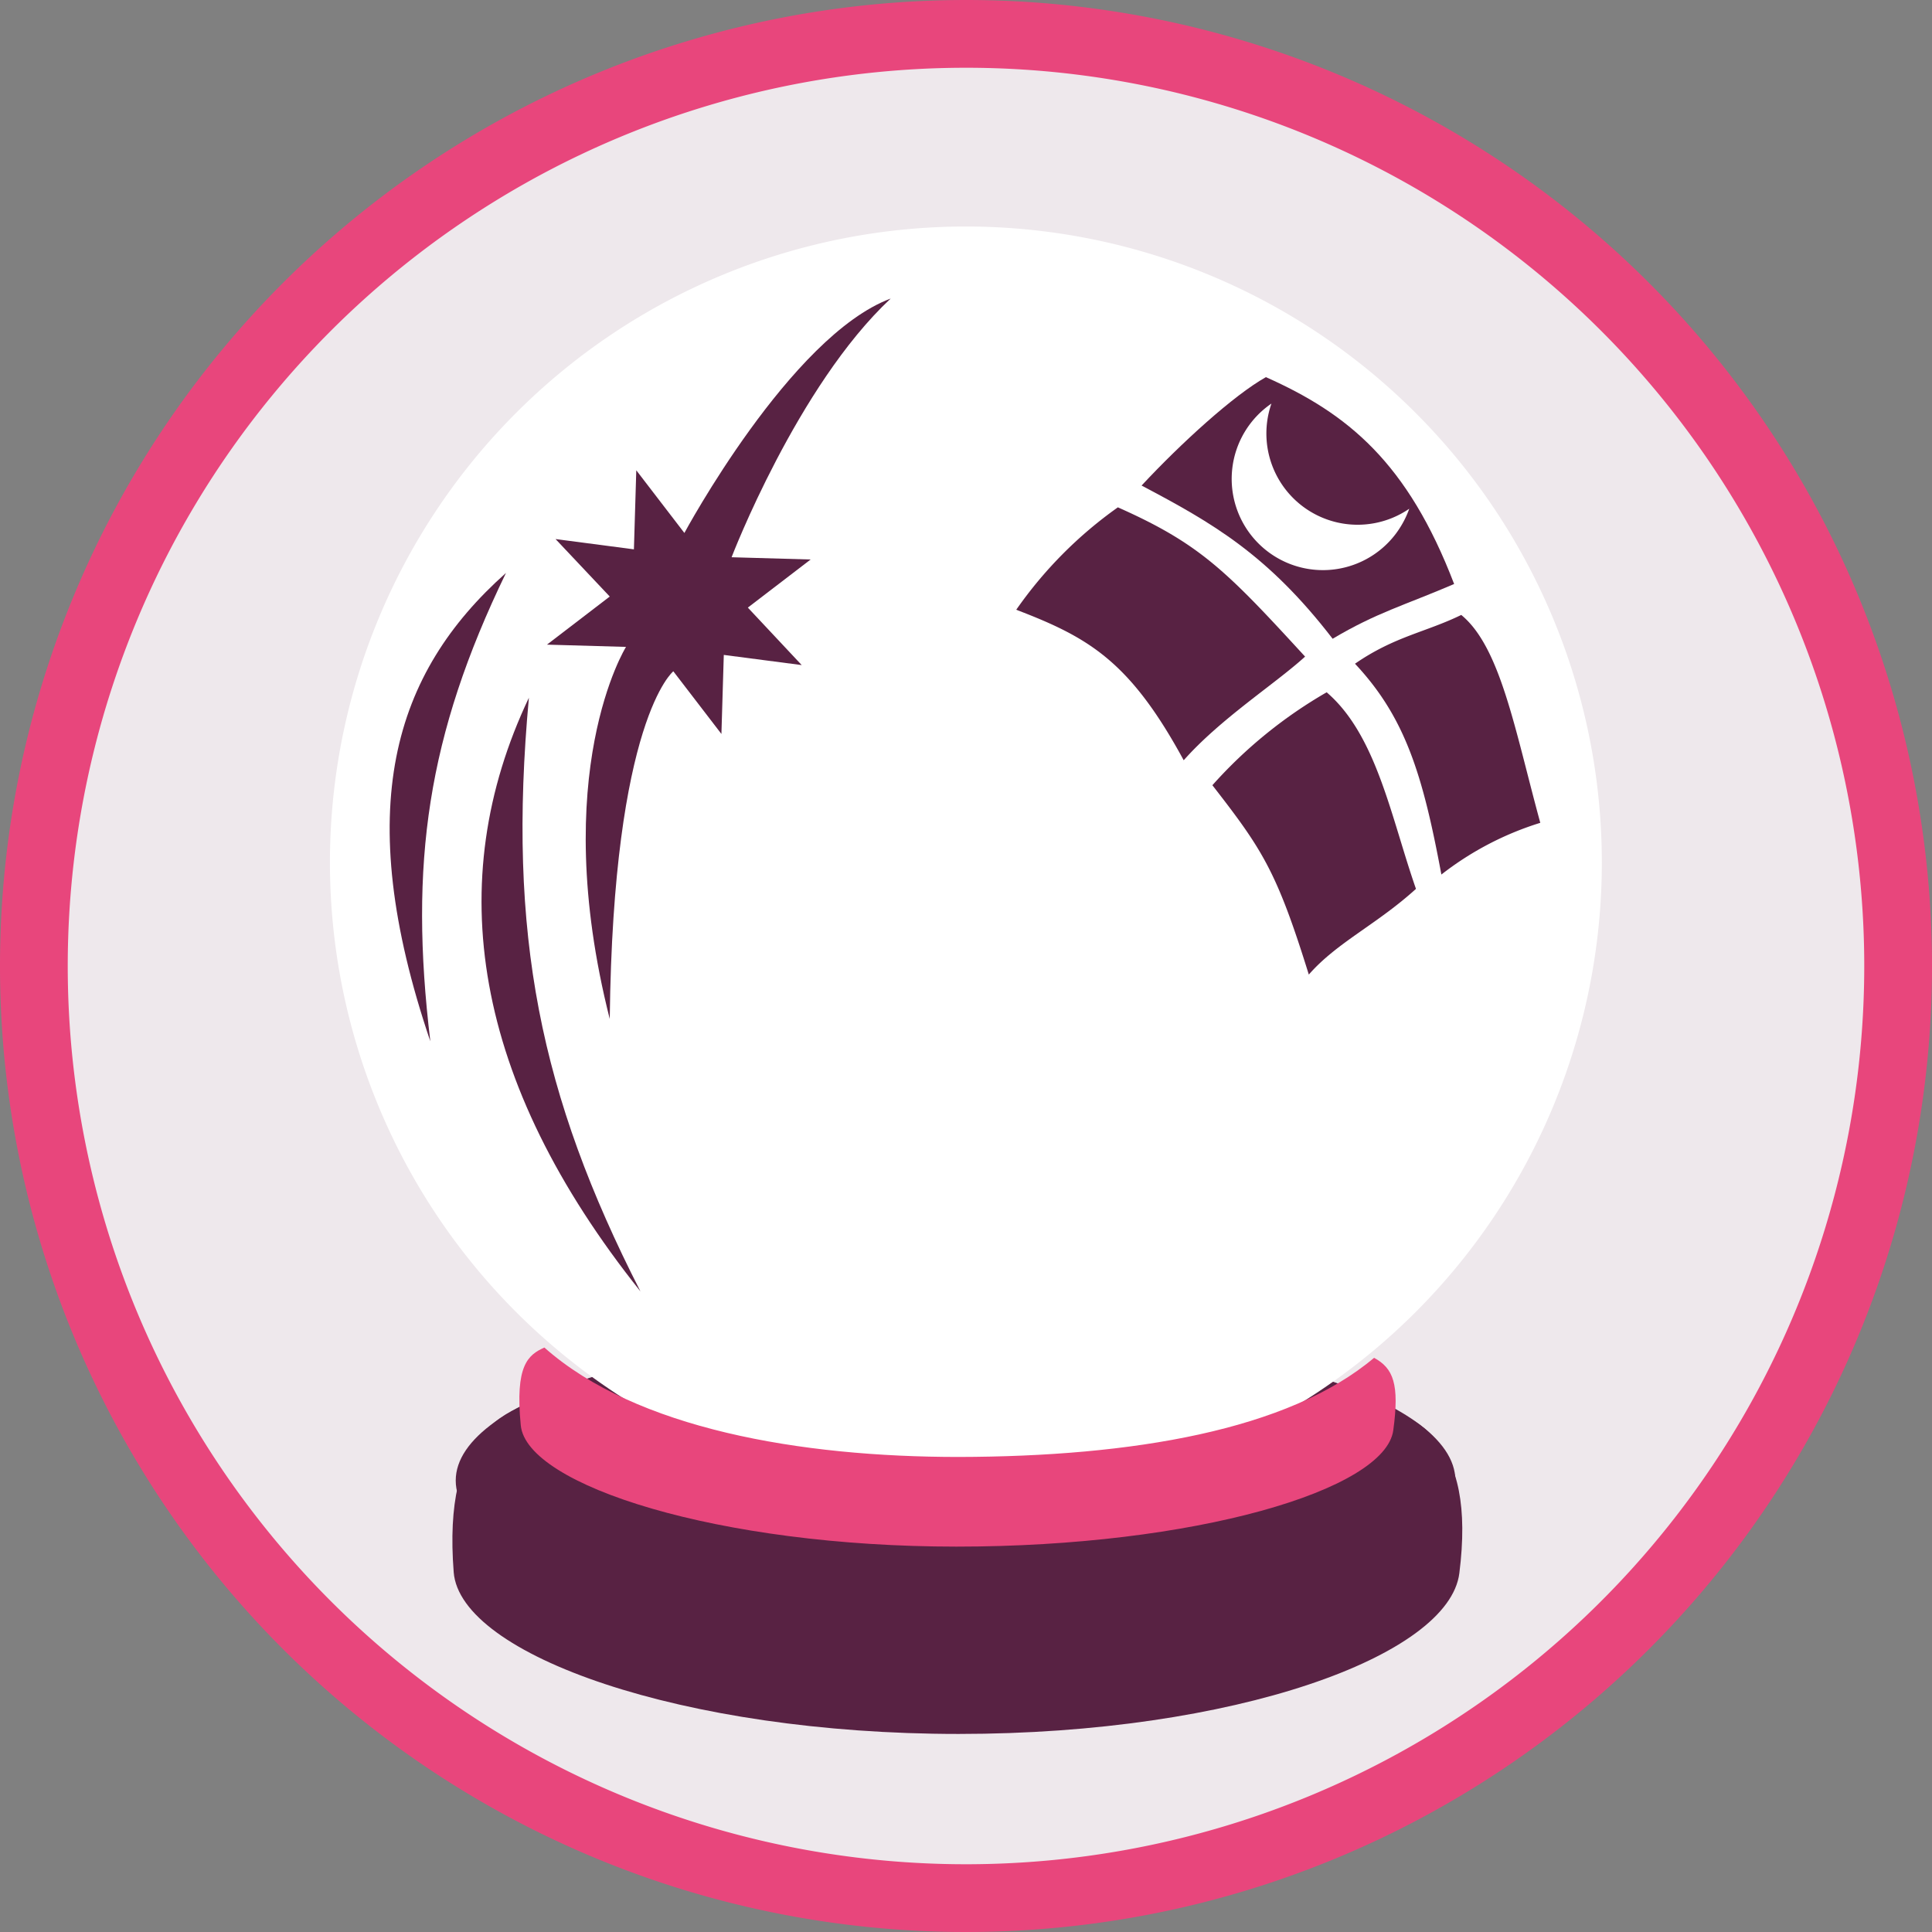 <svg xmlns="http://www.w3.org/2000/svg" viewBox="0 0 171.1 171.1"><rect x="0" y="0" width="171.1" height="171.1" fill="#808080" stroke="none"/><defs><style>.cls-1{fill:#eee8ec;stroke:#e8467c;stroke-width:6px;}.cls-2{fill:#582243;}.cls-3{fill:#fff;}.cls-4{fill:#e8467c;}</style></defs><g id="Layer_2" data-name="Layer 2"><g id="Crystal_Ball" data-name="Crystal Ball"><path class="cls-1" d="M168.1,85.55A82.55,82.55,0,1,1,85.55,3,82.55,82.55,0,0,1,168.1,85.55Z"/><path class="cls-2" d="M129.24,139.33c-.92,7.32-19.91,14.23-44.35,14.23s-44.13-7-44.71-14.32C38.26,114.62,60.52,126,85,126S132.21,115.84,129.24,139.33Z"/><path class="cls-2" d="M128.89,131.12c0,7.38-19.56,14.06-44,14.06s-44.53-6.68-44.53-14.06,19.82-13.36,44.26-13.36S128.89,123.75,128.89,131.12Z"/><path class="cls-3" d="M141.86,76.38A56.32,56.32,0,1,1,85.54,20.06,56.33,56.33,0,0,1,141.86,76.38Z"/><path class="cls-4" d="M121.69,120.25c1.7.92,2.26,2.32,1.7,6.42-.72,5.3-17.62,10.3-38.68,10.3s-38.07-5.41-38.59-10.74.65-6.24,2.09-6.89c8.12,7.2,22.68,9.69,36.68,9.69C100.25,129,114.09,126.67,121.69,120.25Z"/><path class="cls-2" d="M71,58.9,64.1,58l-.21,7-4.26-5.55S54.3,63.72,54,90.24c-5.52-21.82,1.44-32.95,1.44-32.95l-7-.2L54,52.83l-4.8-5.09,6.94.91.21-7,4.26,5.55S70,29.75,78.88,26.44C70.6,34.17,64.79,49.35,64.79,49.35l7,.2-5.56,4.26Z"/><path class="cls-2" d="M56.72,114.37C41.87,95.76,39.11,78.08,46.84,61.79,44.91,82.78,47.85,97,56.72,114.37Z"/><path class="cls-2" d="M38.11,92.22c-7-20.65-3.28-32.6,6.7-41.48C37.84,65.14,36.22,76.46,38.11,92.22Z"/><path class="cls-2" d="M112.11,33.4c7.26,3.23,12.55,7.56,16.67,18.32-4.43,1.9-6.86,2.53-10.76,4.85C112.28,49.12,107.39,46.32,101.1,43,104.6,39.24,109.26,35,112.11,33.4Z"/><path class="cls-2" d="M99,44.93c7.27,3.23,9.62,5.63,16.58,13.22-2.67,2.43-7.47,5.48-10.75,9.18C100.06,58.55,96.43,56.46,90,54A37.09,37.09,0,0,1,99,44.93Z"/><path class="cls-2" d="M129.41,54.46c3.48,2.85,4.75,10.18,7,18.41a27.42,27.42,0,0,0-8.76,4.58C126,68.59,124.45,63.53,120,58.78,123.5,56.36,126.25,56,129.41,54.46Z"/><path class="cls-2" d="M117.49,61.31c4.43,3.8,5.7,11.08,7.91,17.41-3.48,3.16-7,4.74-9.49,7.59-2.85-9.17-4.11-11.07-8.54-16.77A40.94,40.94,0,0,1,117.49,61.31Z"/><path class="cls-3" d="M124.81,45.05a8.08,8.08,0,0,1-12.21-9.31v0a8.08,8.08,0,1,0,11,11.55,8.41,8.41,0,0,0,1.2-2.22Z"/></g></g></svg>